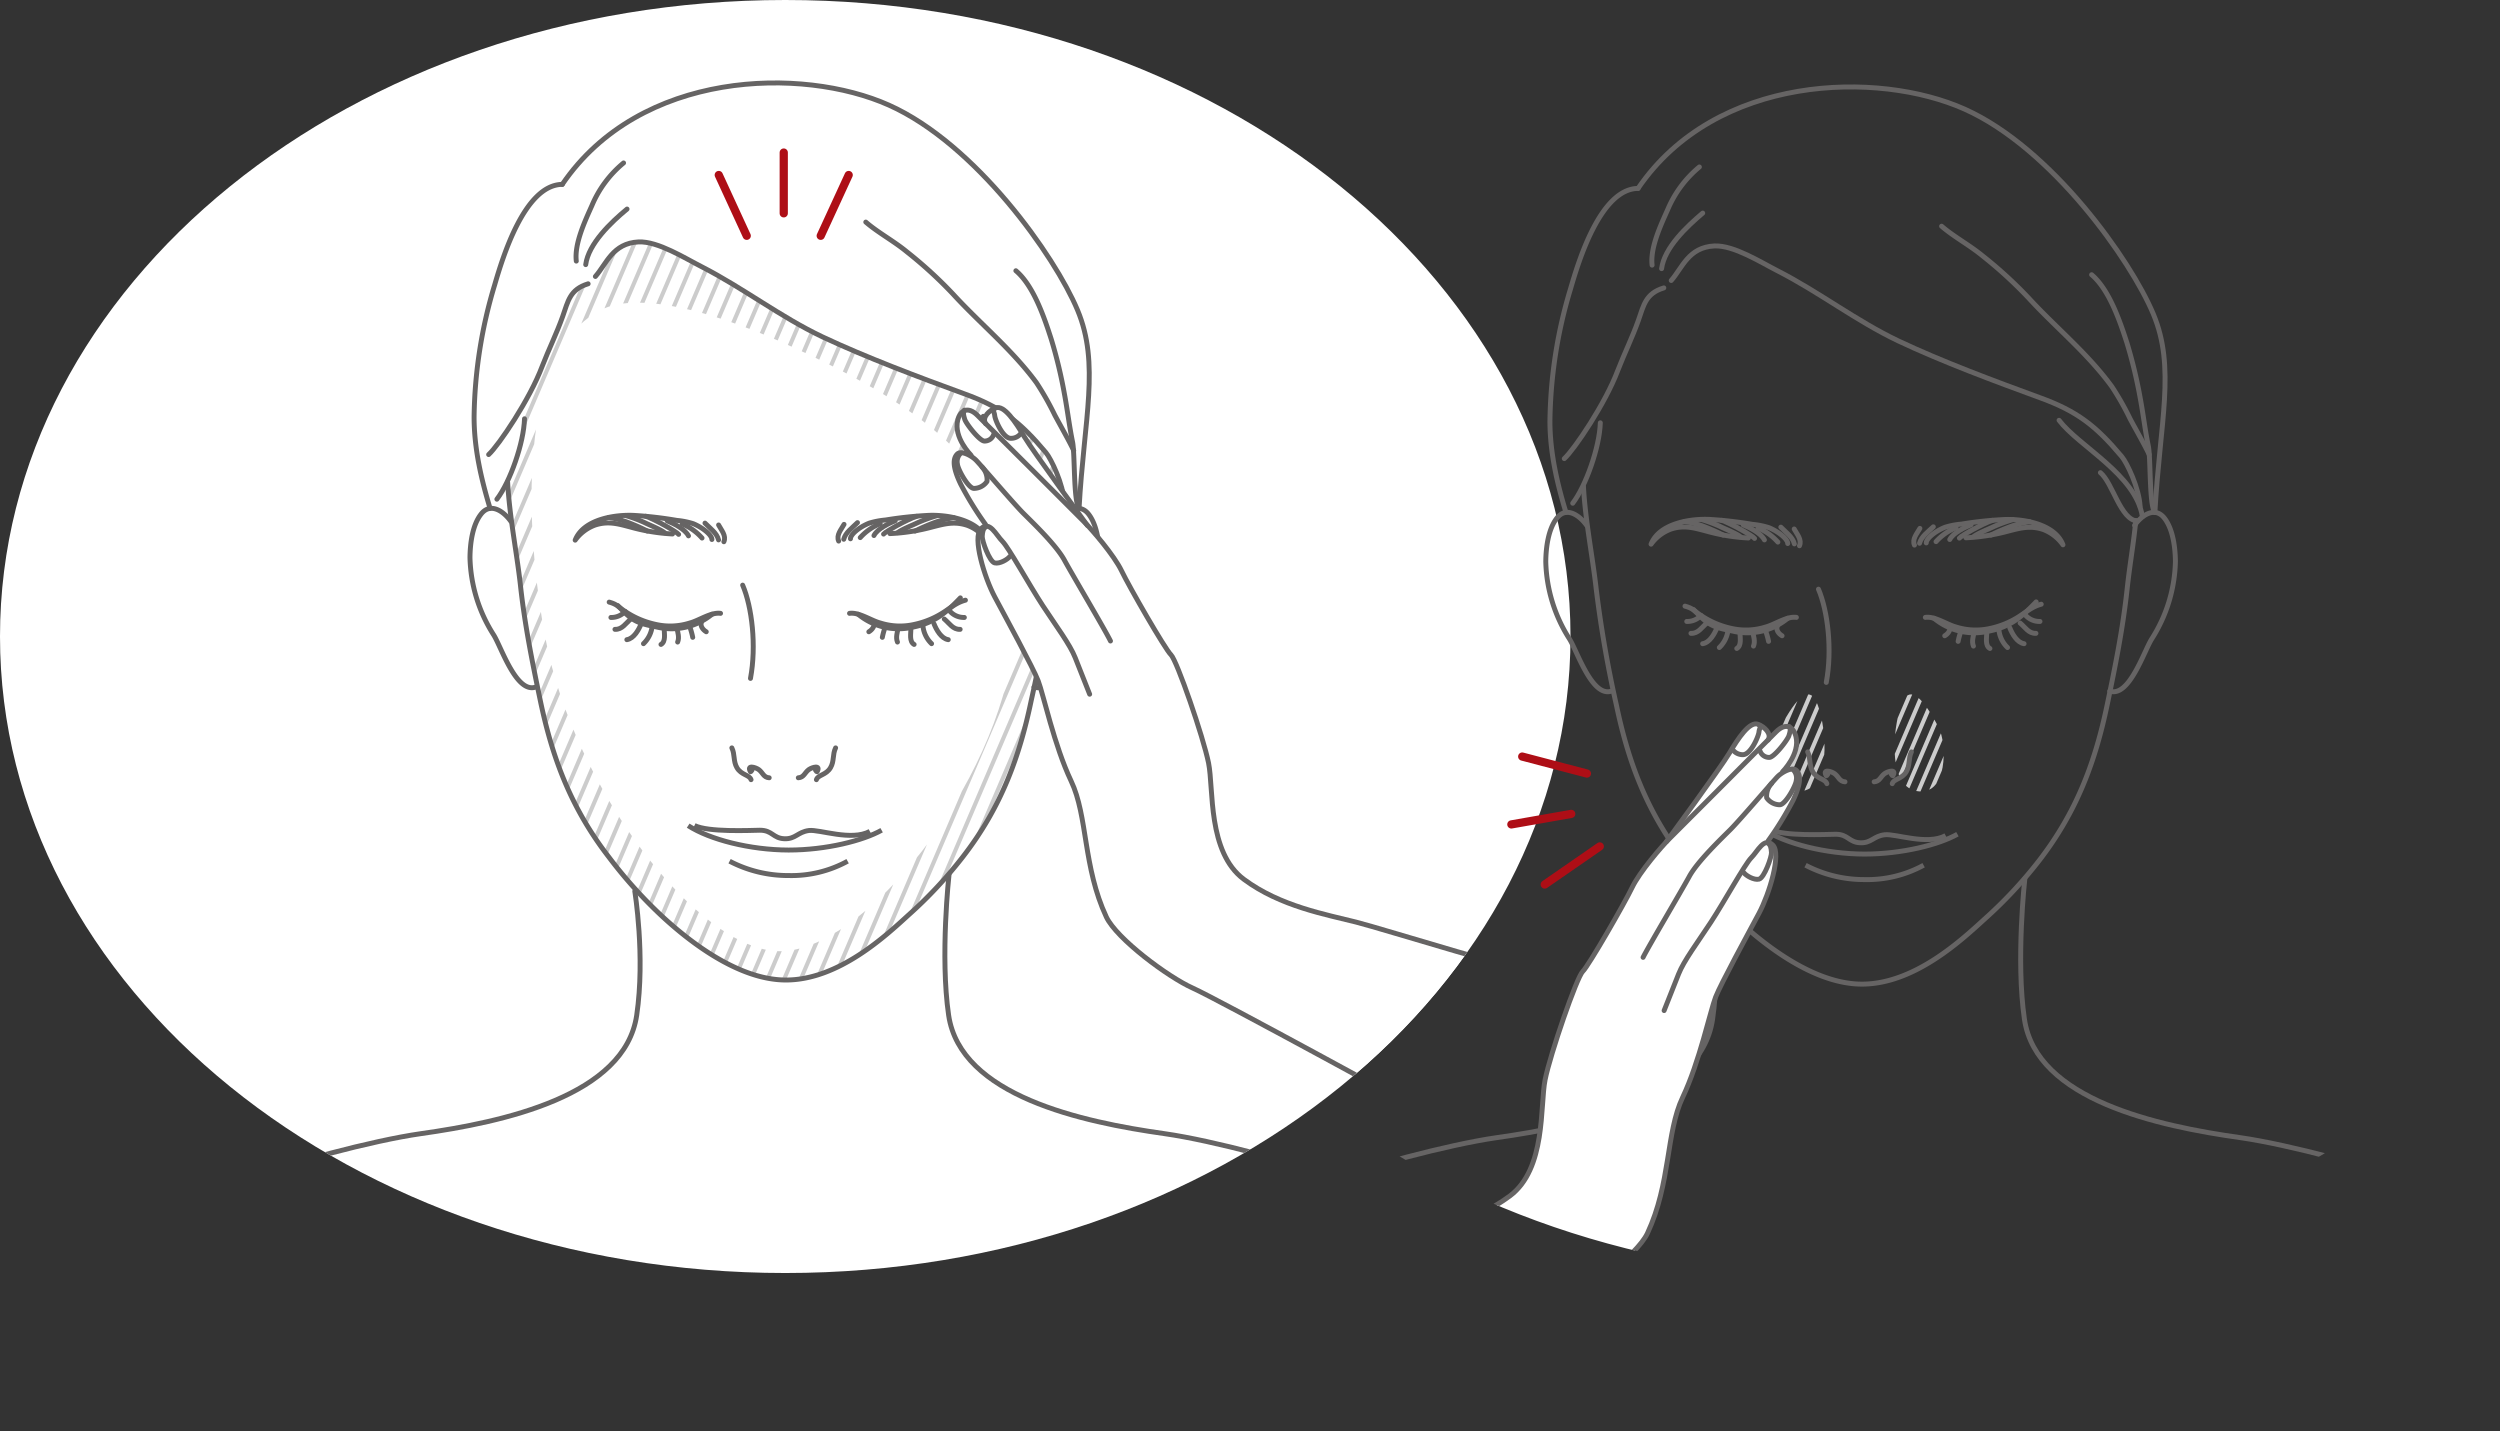 <svg xmlns="http://www.w3.org/2000/svg" xmlns:xlink="http://www.w3.org/1999/xlink" viewBox="0 0 607.85 348"><rect x="0" y="0" width="607.85" height="348" fill="#333333" stroke="none"/><defs><style>.cls-1{fill:#fff;}.cls-2,.cls-4,.cls-6,.cls-7,.cls-8{fill:none;}.cls-3{clip-path:url(#clip-path);}.cls-4,.cls-7{stroke:#666464;stroke-width:1.2px;}.cls-4,.cls-6,.cls-8{stroke-linecap:round;stroke-linejoin:round;}.cls-5{clip-path:url(#clip-path-2);}.cls-6{stroke:#ccc;}.cls-7{stroke-miterlimit:10;}.cls-8{stroke:#ae0e16;stroke-width:2px;}.cls-9{clip-path:url(#clip-path-3);}.cls-10{clip-path:url(#clip-path-4);}</style><clipPath id="clip-path"><path class="cls-1" d="M0,154.75c0,85.47,85.49,154.77,190.93,154.77s190.92-69.3,190.92-154.77S296.37,0,190.93,0,0,69.28,0,154.75"/></clipPath><clipPath id="clip-path-2"><path class="cls-2" d="M254.3,110C248,102.46,243.36,99,234.41,95.72c-11-4-23.83-8.79-34.45-13.83-10.21-4.84-19.17-11.81-29.27-17-4.12-2.1-10.69-6.29-15.44-6.08-6.29.31-7.77,5.31-10.49,8.4L143,69c-4.46,1.37-4.87,4.21-6.19,7.94-1.47,4.14-3.39,8-5,12.16a69.38,69.38,0,0,1-5,10l.72,2.68c-.13,4.41-2,10.84-4.33,15.56l.23-.08c.47,8.48,2.22,17,3.11,25,1.06,9.73,2.91,18.81,4.84,28.08,2.82,13.42,7.2,25.78,16.65,38a110.48,110.48,0,0,0,13.07,14.51c5.18,4.77,17.71,15.39,30,15.39,12.79,0,24.34-10.82,29.77-15.78a105.6,105.6,0,0,0,13.2-14.12c9.45-12.18,13.84-24.54,16.65-38a283.49,283.49,0,0,0,4.85-28.08c.7-6.51,1.41-9.91,2.13-16.73l1.08-3.46C258.55,117.75,255.57,111.53,254.3,110ZM189.68,231.28c-20.15,0-50.16-40.05-57-75.76-5.11-26.59-7.31-70.41,13.92-80.39,7.08-3.32,23.19-2.15,52.93,12.48C228.78,102,251,118.7,246.7,155.52,242.52,191.6,209.83,231.28,189.68,231.28Z"/></clipPath><clipPath id="clip-path-3"><path class="cls-2" d="M261.2,155.73c0,85.47,85.49,154.76,190.93,154.76S643.05,241.2,643.05,155.73,557.58,1,452.13,1,261.2,70.26,261.2,155.73"/></clipPath><clipPath id="clip-path-4"><path class="cls-2" d="M438.25,192.34c-7.65,1.39-7.42-11.59-5.33-15.52,4.17-7.88,6.89-9.68,8.57-6.49C443.81,174.73,445.9,191,438.25,192.34Zm27.76,0c7.65,1.39,7.41-11.59,5.33-15.52-4.17-7.88-6.9-9.68-8.58-6.49C460.45,174.73,458.36,191,466,192.34Z"/></clipPath></defs><g id="レイヤー_2" data-name="レイヤー 2"><g id="画像"><path class="cls-1" d="M0,154.75c0,85.47,85.49,154.77,190.93,154.77s190.92-69.3,190.92-154.77S296.37,0,190.93,0,0,69.28,0,154.75"/><g class="cls-3"><path class="cls-4" d="M343.15,334.89c8.52-28.76-6.38-44.2-17-48.1s-31.19-9.47-43-11.15c-20-2.82-49.62-9.17-52.5-28.8-2.11-14.37.1-34.2.1-34.2"/><path class="cls-4" d="M42.31,334.89c-8.52-28.76,6.38-44.2,17-48.1s31.2-9.47,43-11.15c20-2.82,49.62-9.17,52.5-28.8,2.11-14.37-.47-30.16-.47-30.16"/><g class="cls-5"><line class="cls-6" x1="144.75" y1="43.71" x2="55.57" y2="252.1"/><line class="cls-6" x1="148.78" y1="43.71" x2="59.6" y2="252.1"/><line class="cls-6" x1="152.82" y1="43.71" x2="63.64" y2="252.1"/><line class="cls-6" x1="156.85" y1="43.71" x2="67.67" y2="252.1"/><line class="cls-6" x1="160.89" y1="43.71" x2="71.7" y2="252.1"/><line class="cls-6" x1="164.92" y1="43.71" x2="75.74" y2="252.1"/><line class="cls-6" x1="168.95" y1="43.71" x2="79.77" y2="252.1"/><line class="cls-6" x1="172.99" y1="43.71" x2="83.81" y2="252.1"/><line class="cls-6" x1="177.02" y1="43.71" x2="87.84" y2="252.1"/><line class="cls-6" x1="181.05" y1="43.71" x2="91.87" y2="252.1"/><line class="cls-6" x1="185.09" y1="43.71" x2="95.91" y2="252.1"/><line class="cls-6" x1="189.12" y1="43.71" x2="99.94" y2="252.1"/><line class="cls-6" x1="193.16" y1="43.71" x2="103.98" y2="252.1"/><line class="cls-6" x1="197.19" y1="43.71" x2="108.01" y2="252.1"/><line class="cls-6" x1="201.22" y1="43.71" x2="112.04" y2="252.1"/><line class="cls-6" x1="205.26" y1="43.71" x2="116.08" y2="252.1"/><line class="cls-6" x1="209.29" y1="43.71" x2="120.11" y2="252.1"/><line class="cls-6" x1="213.32" y1="43.71" x2="124.14" y2="252.1"/><line class="cls-6" x1="217.36" y1="43.71" x2="128.18" y2="252.1"/><line class="cls-6" x1="221.39" y1="43.71" x2="132.21" y2="252.1"/><line class="cls-6" x1="225.43" y1="43.71" x2="136.25" y2="252.1"/><line class="cls-6" x1="229.46" y1="43.71" x2="140.28" y2="252.1"/><line class="cls-6" x1="233.49" y1="43.71" x2="144.31" y2="252.1"/><line class="cls-6" x1="237.53" y1="43.71" x2="148.35" y2="252.1"/><line class="cls-6" x1="241.56" y1="43.71" x2="152.38" y2="252.1"/><line class="cls-6" x1="245.59" y1="43.71" x2="156.42" y2="252.1"/><line class="cls-6" x1="249.63" y1="43.71" x2="160.45" y2="252.1"/><line class="cls-6" x1="253.66" y1="43.71" x2="164.48" y2="252.1"/><line class="cls-6" x1="257.7" y1="43.71" x2="168.52" y2="252.1"/><line class="cls-6" x1="261.73" y1="43.71" x2="172.55" y2="252.1"/><line class="cls-6" x1="265.76" y1="43.71" x2="176.59" y2="252.1"/><line class="cls-6" x1="269.8" y1="43.71" x2="180.62" y2="252.1"/><line class="cls-6" x1="273.83" y1="43.71" x2="184.65" y2="252.1"/><line class="cls-6" x1="277.86" y1="43.71" x2="188.69" y2="252.1"/><line class="cls-6" x1="281.9" y1="43.71" x2="192.72" y2="252.1"/><line class="cls-6" x1="285.93" y1="43.71" x2="196.75" y2="252.1"/><line class="cls-6" x1="289.97" y1="43.71" x2="200.79" y2="252.1"/><line class="cls-6" x1="294" y1="43.71" x2="204.82" y2="252.1"/><line class="cls-6" x1="298.03" y1="43.71" x2="208.86" y2="252.1"/><line class="cls-6" x1="302.07" y1="43.71" x2="212.89" y2="252.1"/><line class="cls-6" x1="306.1" y1="43.71" x2="216.92" y2="252.1"/><line class="cls-6" x1="310.13" y1="43.71" x2="220.96" y2="252.1"/><line class="cls-6" x1="314.17" y1="43.71" x2="224.99" y2="252.1"/></g><path class="cls-4" d="M123.43,117.3c.47,8.48,2.22,17,3.11,25,1.06,9.73,2.91,18.81,4.84,28.08,2.82,13.42,7.2,25.78,16.65,38a110.48,110.48,0,0,0,13.07,14.51c5.18,4.77,17.71,15.39,30,15.39,12.79,0,24.34-10.82,29.77-15.78a105.6,105.6,0,0,0,13.2-14.12c9.45-12.18,13.84-24.54,16.65-38a283.49,283.49,0,0,0,4.85-28.08c.7-6.51,1.41-9.91,2.13-16.73"/><path class="cls-4" d="M257.42,126.74c1.8-2.51,5-4.68,7.3-1.68,2.07,2.7,2.61,7.21,2.64,10.53a36.56,36.56,0,0,1-5.77,18.8c-1.89,3-5.49,14.26-10.19,12.67"/><path class="cls-4" d="M124.19,126.74c-1.8-2.51-5-4.68-7.27-1.68-2.09,2.7-2.62,7.21-2.65,10.53a36.47,36.47,0,0,0,5.77,18.8c1.87,3,5.49,14.26,10.19,12.67"/><path class="cls-4" d="M206.56,149.13c2.36-.32,5.24,1.76,7.46,2.34a15.78,15.78,0,0,0,8.19.37,21.13,21.13,0,0,0,7.52-3.17c1.89-1.24,3-2.19,5-2.74"/><path class="cls-4" d="M208.65,149.35A15.37,15.37,0,0,0,222,152.47c5.1-1,7.95-3.39,11.5-7.1"/><path class="cls-4" d="M177.94,181.84c.78,1.58.31,3.21,1.23,4.8,1.05,1.84,3.05,1.72,3.44,2.93"/><path class="cls-4" d="M182.83,187.27c-.15.07-.11.34-.36.37-1-1.76,1.2-1.09,2-.53,1,.73,1.17,1.92,2.55,2"/><path class="cls-4" d="M203.17,181.84c-.78,1.58-.3,3.21-1.23,4.8-1.06,1.84-3.05,1.72-3.44,2.93"/><path class="cls-4" d="M198.29,187.27c.15.07.12.34.37.37,1-1.76-1.21-1.09-2-.53-1,.73-1.18,1.92-2.56,2"/><path class="cls-4" d="M175.19,149.13c-2.36-.32-5.24,1.76-7.46,2.34a15.78,15.78,0,0,1-8.19.37,21.33,21.33,0,0,1-7.53-3.17c-1.89-1.24-1.91-1.71-3.89-2.27"/><path class="cls-4" d="M173.12,149.35a15.43,15.43,0,0,1-13.38,3.12c-5.09-1-6-1.52-9.53-5.22"/><path class="cls-4" d="M180.57,142.27c2.26,5.29,3.39,14.74,1.9,22.68"/><path class="cls-4" d="M144.76,67.22c2.72-3.09,4.2-8.09,10.49-8.4,4.75-.21,11.32,4,15.44,6.08,10.1,5.18,19.06,12.15,29.27,17,10.62,5,23.46,9.82,34.45,13.83,9,3.25,13.55,6.74,19.89,14.31,1.27,1.5,4.25,7.72,4.46,12.1"/><path class="cls-4" d="M239.07,101.22c4.81,6.34,18.66,13.21,20.27,23.43"/><path class="cls-4" d="M249.12,113.94c3,2.49,4.91,11.56,9,11.76"/><path class="cls-4" d="M143,69c-4.46,1.37-4.87,4.21-6.19,7.94-1.47,4.14-3.39,8-5,12.16-3,8-10.58,19.22-13,21.42"/><path class="cls-4" d="M127.53,101.82c-.17,5.88-3.5,15.36-6.72,19.56"/><path class="cls-4" d="M136.71,44.83c-9.17.1-14.5,17.79-16.44,24.45a115.27,115.27,0,0,0-5,32.09c0,7.73,1.75,15.17,3.88,22.21"/><path class="cls-4" d="M262.36,123.65c1.22-22,5.13-35.13-.38-48.28S237.23,35,216.15,25.57,155.65,17,136.71,44.83"/><path class="cls-4" d="M142.41,64.34c.67-5.11,6.24-10.36,10.05-13.51"/><path class="cls-4" d="M140.12,63.48c-.49-4.23,2.12-9.75,3.8-13.51a27,27,0,0,1,7.69-10.35"/><path class="cls-4" d="M247,65.83c4.29,3.61,6.92,11.39,8.61,16.67a115.18,115.18,0,0,1,3.18,13.2c.73,3.84,1.21,7.94,2,11.79.57,2.85.22,14.13,1.5,16"/><path class="cls-4" d="M210.51,54c3,2.59,6.78,4.58,10,7.24a103.39,103.39,0,0,1,11.22,10.27C238.31,78.69,246.08,85,252,93.05a69.81,69.81,0,0,1,4.45,7.85c1,1.89,3.84,6.91,4.61,8.67"/><path class="cls-4" d="M152,148.66a4.56,4.56,0,0,1-3.46,1.47"/><path class="cls-4" d="M153.38,150.51c-1.23,1-2.08,2.59-3.86,2.51"/><path class="cls-4" d="M155.89,151.67c-.57,1.43-1.78,3.61-3.48,3.86"/><path class="cls-4" d="M158.59,152.05a7,7,0,0,1-2.13,4.45"/><path class="cls-4" d="M161.49,152.82c0,1.23.45,3.17-.78,3.87"/><path class="cls-4" d="M164.57,152.63c.21,1.09.66,2.37.19,3.48"/><path class="cls-4" d="M167.66,152.25a17.86,17.86,0,0,1,.77,2.71"/><path class="cls-4" d="M170.56,151.29c-.39.86.33,1.84,1.16,2.32"/><path class="cls-4" d="M231,148.66a4.57,4.57,0,0,0,3.47,1.47"/><path class="cls-4" d="M229.59,150.51c1.23,1,2.08,2.59,3.86,2.51"/><path class="cls-4" d="M227.09,151.67c.56,1.43,1.77,3.61,3.47,3.86"/><path class="cls-4" d="M224.39,152.05a6.94,6.94,0,0,0,2.11,4.45"/><path class="cls-4" d="M221.48,152.82c0,1.23-.45,3.17.78,3.87"/><path class="cls-4" d="M218.39,152.63c-.2,1.09-.65,2.37-.18,3.48"/><path class="cls-4" d="M215.3,152.25a17.86,17.86,0,0,0-.77,2.71"/><path class="cls-4" d="M212.42,151.29c.39.86-.35,1.84-1.17,2.32"/><path class="cls-4" d="M203.91,131.56c-.63-1.47.63-2.81,1.31-4.07"/><path class="cls-4" d="M205.15,131.12c.41-1.64,2.08-2.79,3.34-4.05"/><path class="cls-4" d="M206.78,131c0-1,2-2.77,4.55-3.8a19.38,19.38,0,0,1,4-.77,95.75,95.75,0,0,1,10.18-1.11c4.68-.26,12.55,1,14.5,6.13a10.37,10.37,0,0,0-4.75-3.69c-3.22-1.1-5.74-.35-8.51.35a47,47,0,0,1-10.37,1.63"/><path class="cls-4" d="M209.16,130.71a13.06,13.06,0,0,1,4.86-3.39"/><path class="cls-4" d="M212.49,130.21c.84-1.67,3.74-3,5.18-3.6"/><path class="cls-4" d="M214.83,129.86c.49-.66,5.92-3.64,8.07-4.33"/><path class="cls-4" d="M218.26,129.51c1-.81,3.78-1.88,4.9-2.44a36.35,36.35,0,0,1,4.68-1.69"/><path class="cls-4" d="M222.51,129.11a47,47,0,0,1,5.2-2.23,24.48,24.48,0,0,1,4.21-1"/><path class="cls-4" d="M176,131.72c.64-1.46-.61-2.81-1.28-4.08"/><path class="cls-4" d="M174.71,131.27c-.39-1.65-2.07-2.81-3.3-4.08"/><path class="cls-4" d="M173.09,131.17c0-1-2-2.78-4.53-3.84a18.91,18.91,0,0,0-4-.8,94.92,94.92,0,0,0-10.14-1.2c-4.7-.3-12.57.86-14.57,6a10.43,10.43,0,0,1,4.8-3.65c3.22-1.07,5.73-.29,8.5.43a46.74,46.74,0,0,0,10.36,1.72"/><path class="cls-4" d="M170.69,130.82a13,13,0,0,0-4.83-3.43"/><path class="cls-4" d="M167.4,130.29c-.83-1.67-3.74-3.07-5.17-3.64"/><path class="cls-4" d="M165,129.93c-.48-.67-5.88-3.69-8-4.41"/><path class="cls-4" d="M161.62,129.54c-1-.82-3.77-1.91-4.9-2.48a33,33,0,0,0-4.66-1.72"/><path class="cls-4" d="M157.37,129.1a50.15,50.15,0,0,0-5.2-2.27,22.91,22.91,0,0,0-4.17-1"/><path class="cls-7" d="M167.32,200.75c5.25,3.39,15,5.9,24.42,5.93,9.18,0,18.13-2.3,22.62-4.82"/><path class="cls-7" d="M177.39,209.39a30.67,30.67,0,0,0,14.36,3.49,28.41,28.41,0,0,0,14.34-3.49"/><path class="cls-7" d="M168.85,200.71c3.37,1.67,13.44,1.19,15.93,1.15,3,0,3.15,1.95,5.91,2.07s3.23-1.64,6-2c2.6-.3,10.33,2.64,14.81.21"/><path class="cls-1" d="M249.05,106.19c-2.11-3.51-4.94-7.85-7-7-1.43.56-3.32,2.21-2.43,3.77L237.65,101c-1.14-1.15-2.19-1.46-3-1.18l-.11-.09a1.54,1.54,0,0,0-.08.19,3.2,3.2,0,0,0-1.55,2.21c-1.1,4.24,3.24,8.57,3.24,8.57l.19.4c-1.2-.8-2.82-1.42-3.57-.68-1,1-1.26,3,.85,7.32a79.71,79.71,0,0,0,6,9.74l.54.52a1.64,1.64,0,0,0-1.63.57c-2.11,2.11.84,11.82,3.38,16.6s9.28,17.16,10.55,20.39,3.93,15.76,8,24.34S263.31,210.76,269,223c2.47,5.3,14.93,14.6,21,17.28s56.41,30.24,56.41,30.24l30.8-33.33c-5.2,0-40.37-11.11-47.54-12.94s-18.43-3.8-27.29-10.41-7.32-21.94-8.58-28.27-7.74-24.9-9.14-26.31-10.13-16.59-12-20.39c-1.65-3.44-6.16-8.79-8.36-11.15l.06.06s-13.22-18-15.33-21.55"/><path class="cls-4" d="M346.38,270.48S296,242.92,290,240.24s-18.5-12-21-17.28c-5.7-12.2-4.49-24.49-8.57-33.07s-6.75-21.1-8-24.34-8-15.61-10.55-20.39-5.49-14.49-3.38-16.6,3.69,1.52,5.23,3.06,6.59,10.72,9.82,15.65,6.61,9.42,7.88,12.65,3.51,8.87,3.51,8.87"/><path class="cls-4" d="M239.59,127.47a79.71,79.71,0,0,1-6-9.74c-2.11-4.36-1.83-6.33-.85-7.32s3.52.42,4.57,1.48,9.22,10.62,11.47,12.87,8,7.74,10,11.4S268.6,153,270,155.85"/><path class="cls-4" d="M236.11,110.69s-4.34-4.33-3.24-8.58c.64-2.45,2.53-3.37,4.78-1.12L252.71,116l11,11c1.83,1.83,7.17,8,9,11.82s10.55,19,12,20.39,7.87,20,9.14,26.31-.28,21.66,8.58,28.27,20.11,8.58,27.29,10.41,42.34,12.94,47.54,12.94"/><path class="cls-4" d="M264.38,127.74s-13.22-18-15.33-21.55-4.94-7.85-7-7c-1.45.56-3.37,2.24-2.41,3.82"/><path class="cls-4" d="M239.67,128.11c-.63.46-.77,1.08-.85,2.24s1.76,6.19,3,6.51,3.21-.87,3.69-1.54"/><path class="cls-4" d="M233.42,110.37a2.84,2.84,0,0,0-.63,2.47c.07,1.21,2.62,5.88,4,5.91a3.9,3.9,0,0,0,3.19-1.69,4.53,4.53,0,0,0-1.2-3.51"/><path class="cls-4" d="M234.5,99.72c-.36.55-.26,1.15.07,2.23s3.6,5.28,4.77,5.29a2.32,2.32,0,0,0,2.25-1.56"/><path class="cls-4" d="M241.74,99.43c-.42.56,0,.59.12,1.66s2,5.48,3.89,5.48a2.92,2.92,0,0,0,2.58-1.37"/><line class="cls-8" x1="174.76" y1="42.55" x2="181.56" y2="57.33"/><line class="cls-8" x1="190.56" y1="37.09" x2="190.56" y2="51.87"/><line class="cls-8" x1="206.35" y1="42.55" x2="199.55" y2="57.33"/></g><g class="cls-9"><path class="cls-4" d="M604.72,335.87c8.53-28.76-6.37-44.2-17-48.11s-31.19-9.46-43-11.15c-20-2.81-49.62-9.16-52.5-28.8-2.11-14.36.1-34.19.1-34.19"/><path class="cls-4" d="M303.89,335.87c-8.53-28.76,6.37-44.2,17-48.11s31.2-9.46,43-11.15c20-2.81,49.63-9.16,52.51-28.8,2.1-14.36-.48-30.15-.48-30.15"/><path class="cls-4" d="M385,118.28c.47,8.48,2.21,16.95,3.11,25A283.49,283.49,0,0,0,393,171.38c2.81,13.42,7.19,25.78,16.65,38a110.39,110.39,0,0,0,13.06,14.5c5.18,4.78,17.71,15.4,30,15.4,12.8,0,24.34-10.82,29.78-15.78a106.91,106.91,0,0,0,13.2-14.12c9.44-12.18,13.83-24.54,16.65-38,1.94-9.27,3.78-18.35,4.84-28.08.71-6.51,1.41-9.91,2.13-16.73"/><path class="cls-4" d="M519,127.72c1.8-2.51,5-4.68,7.29-1.69,2.08,2.71,2.61,7.21,2.64,10.54a36.47,36.47,0,0,1-5.77,18.8c-1.88,3-5.49,14.26-10.19,12.67"/><path class="cls-4" d="M385.77,127.72c-1.8-2.51-5-4.68-7.28-1.69-2.08,2.71-2.62,7.21-2.65,10.54a36.47,36.47,0,0,0,5.77,18.8c1.88,3,5.49,14.26,10.19,12.67"/><path class="cls-4" d="M468.13,150.11c2.36-.32,5.25,1.76,7.46,2.34a15.89,15.89,0,0,0,8.19.37,21,21,0,0,0,7.52-3.18c1.9-1.24,3-2.18,5-2.73"/><path class="cls-4" d="M470.23,150.32a15.35,15.35,0,0,0,13.34,3.13c5.11-1,7.95-3.4,11.5-7.1"/><g class="cls-10"><line class="cls-6" x1="405.59" y1="44.69" x2="316.41" y2="253.08"/><line class="cls-6" x1="408.62" y1="44.69" x2="319.43" y2="253.08"/><line class="cls-6" x1="411.64" y1="44.69" x2="322.46" y2="253.08"/><line class="cls-6" x1="414.67" y1="44.69" x2="325.49" y2="253.08"/><line class="cls-6" x1="417.69" y1="44.69" x2="328.51" y2="253.08"/><line class="cls-6" x1="420.72" y1="44.69" x2="331.54" y2="253.08"/><line class="cls-6" x1="423.74" y1="44.69" x2="334.56" y2="253.08"/><line class="cls-6" x1="426.77" y1="44.69" x2="337.59" y2="253.08"/><line class="cls-6" x1="429.79" y1="44.69" x2="340.61" y2="253.08"/><line class="cls-6" x1="432.82" y1="44.69" x2="343.64" y2="253.08"/><line class="cls-6" x1="435.84" y1="44.69" x2="346.66" y2="253.08"/><line class="cls-6" x1="438.87" y1="44.69" x2="349.69" y2="253.08"/><line class="cls-6" x1="441.89" y1="44.69" x2="352.71" y2="253.08"/><line class="cls-6" x1="444.92" y1="44.69" x2="355.74" y2="253.08"/><line class="cls-6" x1="447.95" y1="44.69" x2="358.77" y2="253.08"/><line class="cls-6" x1="450.97" y1="44.69" x2="361.79" y2="253.08"/><line class="cls-6" x1="454" y1="44.69" x2="364.82" y2="253.08"/><line class="cls-6" x1="457.02" y1="44.69" x2="367.84" y2="253.08"/><line class="cls-6" x1="460.05" y1="44.69" x2="370.87" y2="253.08"/><line class="cls-6" x1="463.07" y1="44.69" x2="373.89" y2="253.08"/><line class="cls-6" x1="466.1" y1="44.69" x2="376.92" y2="253.08"/><line class="cls-6" x1="469.12" y1="44.69" x2="379.94" y2="253.08"/><line class="cls-6" x1="472.15" y1="44.69" x2="382.97" y2="253.08"/><line class="cls-6" x1="475.17" y1="44.69" x2="385.99" y2="253.08"/><line class="cls-6" x1="478.2" y1="44.69" x2="389.02" y2="253.08"/><line class="cls-6" x1="481.22" y1="44.69" x2="392.04" y2="253.08"/><line class="cls-6" x1="484.25" y1="44.69" x2="395.07" y2="253.08"/><line class="cls-6" x1="487.27" y1="44.69" x2="398.1" y2="253.08"/><line class="cls-6" x1="490.3" y1="44.69" x2="401.12" y2="253.08"/><line class="cls-6" x1="493.32" y1="44.69" x2="404.15" y2="253.08"/><line class="cls-6" x1="496.35" y1="44.69" x2="407.17" y2="253.08"/><line class="cls-6" x1="499.38" y1="44.69" x2="410.2" y2="253.08"/><line class="cls-6" x1="502.4" y1="44.69" x2="413.22" y2="253.08"/><line class="cls-6" x1="505.43" y1="44.69" x2="416.25" y2="253.08"/><line class="cls-6" x1="508.45" y1="44.69" x2="419.27" y2="253.08"/><line class="cls-6" x1="511.48" y1="44.69" x2="422.3" y2="253.08"/><line class="cls-6" x1="514.5" y1="44.69" x2="425.32" y2="253.08"/><line class="cls-6" x1="517.53" y1="44.69" x2="428.35" y2="253.08"/><line class="cls-6" x1="520.55" y1="44.69" x2="431.38" y2="253.08"/><line class="cls-6" x1="523.58" y1="44.69" x2="434.4" y2="253.08"/><line class="cls-6" x1="526.6" y1="44.69" x2="437.43" y2="253.08"/><line class="cls-6" x1="529.63" y1="44.69" x2="440.45" y2="253.08"/><line class="cls-6" x1="532.65" y1="44.69" x2="443.48" y2="253.08"/><line class="cls-6" x1="535.68" y1="44.69" x2="446.5" y2="253.08"/><line class="cls-6" x1="538.7" y1="44.69" x2="449.53" y2="253.08"/><line class="cls-6" x1="541.73" y1="44.69" x2="452.55" y2="253.08"/><line class="cls-6" x1="544.76" y1="44.69" x2="455.58" y2="253.08"/><line class="cls-6" x1="547.78" y1="44.69" x2="458.6" y2="253.08"/><line class="cls-6" x1="550.81" y1="44.69" x2="461.63" y2="253.08"/><line class="cls-6" x1="553.83" y1="44.69" x2="464.65" y2="253.08"/><line class="cls-6" x1="556.86" y1="44.69" x2="467.68" y2="253.08"/><line class="cls-6" x1="559.88" y1="44.69" x2="470.71" y2="253.08"/><line class="cls-6" x1="562.91" y1="44.69" x2="473.73" y2="253.08"/><line class="cls-6" x1="565.93" y1="44.69" x2="476.76" y2="253.08"/><line class="cls-6" x1="568.96" y1="44.69" x2="479.78" y2="253.08"/><line class="cls-6" x1="571.98" y1="44.69" x2="482.81" y2="253.08"/><line class="cls-6" x1="575.01" y1="44.69" x2="485.83" y2="253.08"/></g><path class="cls-4" d="M439.51,182.82c.78,1.58.31,3.2,1.23,4.8,1.05,1.84,3.06,1.72,3.44,2.92"/><path class="cls-4" d="M444.4,188.25c-.15.07-.11.33-.36.37-1-1.76,1.2-1.09,2-.53,1,.73,1.18,1.91,2.55,2"/><path class="cls-4" d="M464.74,182.82c-.77,1.58-.3,3.2-1.23,4.8-1.06,1.84-3.05,1.72-3.43,2.92"/><path class="cls-4" d="M459.86,188.25c.16.07.12.33.37.37,1-1.76-1.21-1.09-2-.53-1,.73-1.18,1.91-2.55,2"/><path class="cls-4" d="M436.77,150.11c-2.37-.32-5.24,1.76-7.47,2.34a15.88,15.88,0,0,1-8.19.37,21.17,21.17,0,0,1-7.53-3.18c-1.89-1.24-1.9-1.7-3.89-2.26"/><path class="cls-4" d="M434.69,150.32a15.43,15.43,0,0,1-13.38,3.13c-5.09-1-6-1.52-9.52-5.22"/><path class="cls-4" d="M442.14,143.25c2.26,5.29,3.4,14.74,1.9,22.67"/><path class="cls-4" d="M406.34,68.2c2.71-3.09,4.19-8.09,10.49-8.4,4.75-.21,11.31,4,15.43,6.08,10.1,5.17,19.06,12.14,29.27,17C472.15,87.9,485,92.68,496,96.7c8.95,3.25,13.54,6.74,19.88,14.31,1.27,1.49,4.25,7.72,4.46,12.1"/><path class="cls-4" d="M500.64,102.19c4.82,6.35,18.66,13.22,20.27,23.44"/><path class="cls-4" d="M510.69,114.92c3,2.49,4.91,11.56,9,11.76"/><path class="cls-4" d="M404.54,70c-4.46,1.37-4.88,4.21-6.2,7.94-1.47,4.13-3.39,8-5,12.16-3,8-10.58,19.22-13,21.41"/><path class="cls-4" d="M389.1,102.8c-.17,5.88-3.5,15.36-6.71,19.56"/><path class="cls-4" d="M398.28,45.81c-9.16.1-14.5,17.79-16.43,24.45a115.27,115.27,0,0,0-5,32.09c0,7.73,1.75,15.17,3.89,22.21"/><path class="cls-4" d="M523.94,124.63c1.21-22,5.12-35.13-.38-48.28S498.81,36,477.72,26.55,417.22,18,398.28,45.8"/><path class="cls-4" d="M404,65.32C404.65,60.2,410.23,55,414,51.81"/><path class="cls-4" d="M401.69,64.46c-.49-4.23,2.12-9.75,3.8-13.51a27.12,27.12,0,0,1,7.69-10.35"/><path class="cls-4" d="M508.56,66.8c4.29,3.62,6.92,11.4,8.62,16.68a117.62,117.62,0,0,1,3.17,13.19c.73,3.85,1.21,8,2,11.8.58,2.85.22,14.13,1.5,16"/><path class="cls-4" d="M472.08,55c3,2.59,6.78,4.58,10,7.24a103.28,103.28,0,0,1,11.21,10.27c6.55,7.14,14.32,13.41,20.19,21.5a68.28,68.28,0,0,1,4.45,7.85c1,1.89,3.85,6.91,4.62,8.67"/><path class="cls-4" d="M413.58,149.64a4.5,4.5,0,0,1-3.46,1.46"/><path class="cls-4" d="M415,151.49c-1.22,1-2.07,2.59-3.86,2.5"/><path class="cls-4" d="M417.46,152.65c-.56,1.42-1.78,3.61-3.48,3.86"/><path class="cls-4" d="M420.17,153a7,7,0,0,1-2.13,4.44"/><path class="cls-4" d="M423.06,153.8c0,1.23.45,3.17-.78,3.87"/><path class="cls-4" d="M426.15,153.61c.21,1.09.66,2.37.19,3.48"/><path class="cls-4" d="M429.23,153.22a18.36,18.36,0,0,1,.78,2.72"/><path class="cls-4" d="M432.14,152.26c-.4.87.33,1.85,1.15,2.32"/><path class="cls-4" d="M492.53,149.64A4.52,4.52,0,0,0,496,151.1"/><path class="cls-4" d="M491.17,151.49c1.22,1,2.07,2.59,3.85,2.5"/><path class="cls-4" d="M488.66,152.65c.56,1.42,1.77,3.61,3.47,3.86"/><path class="cls-4" d="M486,153a6.89,6.89,0,0,0,2.11,4.44"/><path class="cls-4" d="M483.06,153.8c0,1.23-.46,3.17.77,3.87"/><path class="cls-4" d="M480,153.61c-.2,1.09-.65,2.37-.18,3.48"/><path class="cls-4" d="M476.88,153.22a17.22,17.22,0,0,0-.78,2.72"/><path class="cls-4" d="M474,152.26c.39.87-.35,1.85-1.16,2.32"/><path class="cls-4" d="M465.48,132.54c-.63-1.47.63-2.81,1.32-4.07"/><path class="cls-4" d="M466.72,132.09c.41-1.63,2.08-2.78,3.35-4"/><path class="cls-4" d="M468.35,132c0-1,2-2.76,4.56-3.8a19.13,19.13,0,0,1,4-.77,92.78,92.78,0,0,1,10.17-1.1c4.68-.26,12.55,1,14.51,6.13a10.44,10.44,0,0,0-4.75-3.7c-3.23-1.09-5.74-.34-8.52.36A46.94,46.94,0,0,1,478,130.76"/><path class="cls-4" d="M470.73,131.69a12.9,12.9,0,0,1,4.87-3.39"/><path class="cls-4" d="M474.06,131.18c.84-1.66,3.74-3,5.19-3.59"/><path class="cls-4" d="M476.41,130.84c.49-.66,5.91-3.64,8.06-4.33"/><path class="cls-4" d="M479.84,130.49c1-.81,3.77-1.88,4.89-2.44a35.42,35.42,0,0,1,4.68-1.69"/><path class="cls-4" d="M484.08,130.09a47.17,47.17,0,0,1,5.21-2.23,24.16,24.16,0,0,1,4.2-1"/><path class="cls-4" d="M437.52,132.7c.65-1.46-.6-2.81-1.28-4.08"/><path class="cls-4" d="M436.28,132.24c-.38-1.64-2.06-2.8-3.29-4.07"/><path class="cls-4" d="M434.67,132.15c0-1-2-2.78-4.54-3.84a18.32,18.32,0,0,0-4-.81A95.42,95.42,0,0,0,416,126.31c-4.7-.31-12.57.86-14.56,6a10.39,10.39,0,0,1,4.79-3.65c3.23-1.08,5.73-.29,8.5.43a46.93,46.93,0,0,0,10.36,1.72"/><path class="cls-4" d="M432.27,131.8a13.13,13.13,0,0,0-4.83-3.43"/><path class="cls-4" d="M429,131.27c-.83-1.67-3.74-3.07-5.16-3.64"/><path class="cls-4" d="M426.6,130.91c-.47-.67-5.87-3.69-8-4.41"/><path class="cls-4" d="M423.2,130.52c-1-.82-3.78-1.91-4.9-2.48a34.87,34.87,0,0,0-4.66-1.73"/><path class="cls-4" d="M418.94,130.08a51.45,51.45,0,0,0-5.2-2.28,24.25,24.25,0,0,0-4.17-1"/><path class="cls-7" d="M428.89,201.73c5.25,3.39,14.95,5.9,24.43,5.93,9.17,0,18.12-2.3,22.61-4.83"/><path class="cls-7" d="M439,210.37a30.67,30.67,0,0,0,14.36,3.49,28.48,28.48,0,0,0,14.35-3.49"/><path class="cls-7" d="M430.42,201.69c3.37,1.67,13.44,1.19,15.93,1.15,3,0,3.15,1.94,5.91,2.07s3.24-1.64,6-1.95c2.6-.3,10.34,2.64,14.81.2"/><path class="cls-1" d="M420.48,183.11c2.11-3.51,4.94-7.85,7-7,1.43.56,3.32,2.21,2.43,3.77l1.93-1.94c1.15-1.15,2.2-1.46,3.05-1.18l.11-.09a1.54,1.54,0,0,1,.08.19,3.23,3.23,0,0,1,1.55,2.21c1.1,4.24-3.24,8.58-3.24,8.58l-.19.39c1.2-.8,2.82-1.42,3.57-.68,1,1,1.26,3-.85,7.32a79.71,79.71,0,0,1-6,9.74l-.55.52a1.65,1.65,0,0,1,1.64.57c2.11,2.11-.85,11.82-3.38,16.6s-9.28,17.16-10.55,20.39-3.93,15.76-8,24.34-2.87,20.87-8.57,33.07c-2.47,5.3-14.93,14.6-21,17.28s-56.41,30.25-56.41,30.25l-30.8-33.34c5.2,0,40.37-11.11,47.54-12.94s18.43-3.8,27.29-10.41,7.32-21.94,8.58-28.27,7.74-24.9,9.14-26.31,10.13-16.59,12-20.39c1.65-3.44,6.15-8.79,8.36-11.15l-.06.06s13.22-18,15.33-21.55"/><path class="cls-4" d="M323.14,347.4s50.37-27.56,56.41-30.24,18.5-12,21-17.28c5.7-12.2,4.49-24.49,8.57-33.07s6.75-21.1,8-24.34,8-15.61,10.55-20.39,5.49-14.49,3.38-16.6-3.69,1.52-5.24,3.06-6.58,10.72-9.81,15.65-6.61,9.42-7.88,12.66-3.51,8.86-3.51,8.86"/><path class="cls-4" d="M429.94,204.39a79.71,79.71,0,0,0,6-9.74c2.11-4.36,1.83-6.33.85-7.32s-3.52.42-4.57,1.48-9.22,10.62-11.47,12.87-8,7.74-10,11.4-9.84,16.87-11.25,19.69"/><path class="cls-4" d="M433.42,187.62s4.34-4.34,3.23-8.59c-.63-2.44-2.52-3.37-4.78-1.12L416.82,193l-11,11c-1.83,1.83-7.17,8-9,11.82s-10.55,19-12,20.39-7.87,20-9.14,26.31.28,21.66-8.58,28.27-20.11,8.58-27.29,10.41-42.34,12.94-47.54,12.94"/><path class="cls-4" d="M405.15,204.66s13.22-18,15.33-21.55,4.93-7.85,7-7c1.44.56,3.37,2.24,2.41,3.82"/><path class="cls-4" d="M429.86,205c.63.46.77,1.08.85,2.24s-1.77,6.19-3,6.51-3.21-.87-3.69-1.54"/><path class="cls-4" d="M436.11,187.29a2.84,2.84,0,0,1,.63,2.47c-.07,1.21-2.62,5.88-4,5.91a3.89,3.89,0,0,1-3.19-1.69,4.53,4.53,0,0,1,1.2-3.51"/><path class="cls-4" d="M427.93,182.6a2.35,2.35,0,0,0,2.26,1.56c1.17,0,4.42-4.2,4.77-5.29s.43-1.68.07-2.23"/><path class="cls-4" d="M427.79,176.35c.42.56,0,.59-.12,1.66s-2,5.48-3.89,5.48a3,3,0,0,1-2.59-1.36"/><line class="cls-8" x1="375.59" y1="215.06" x2="388.97" y2="205.8"/><line class="cls-8" x1="367.47" y1="200.45" x2="382.03" y2="197.89"/><line class="cls-8" x1="370.11" y1="183.95" x2="385.84" y2="188.08"/></g></g></g></svg>